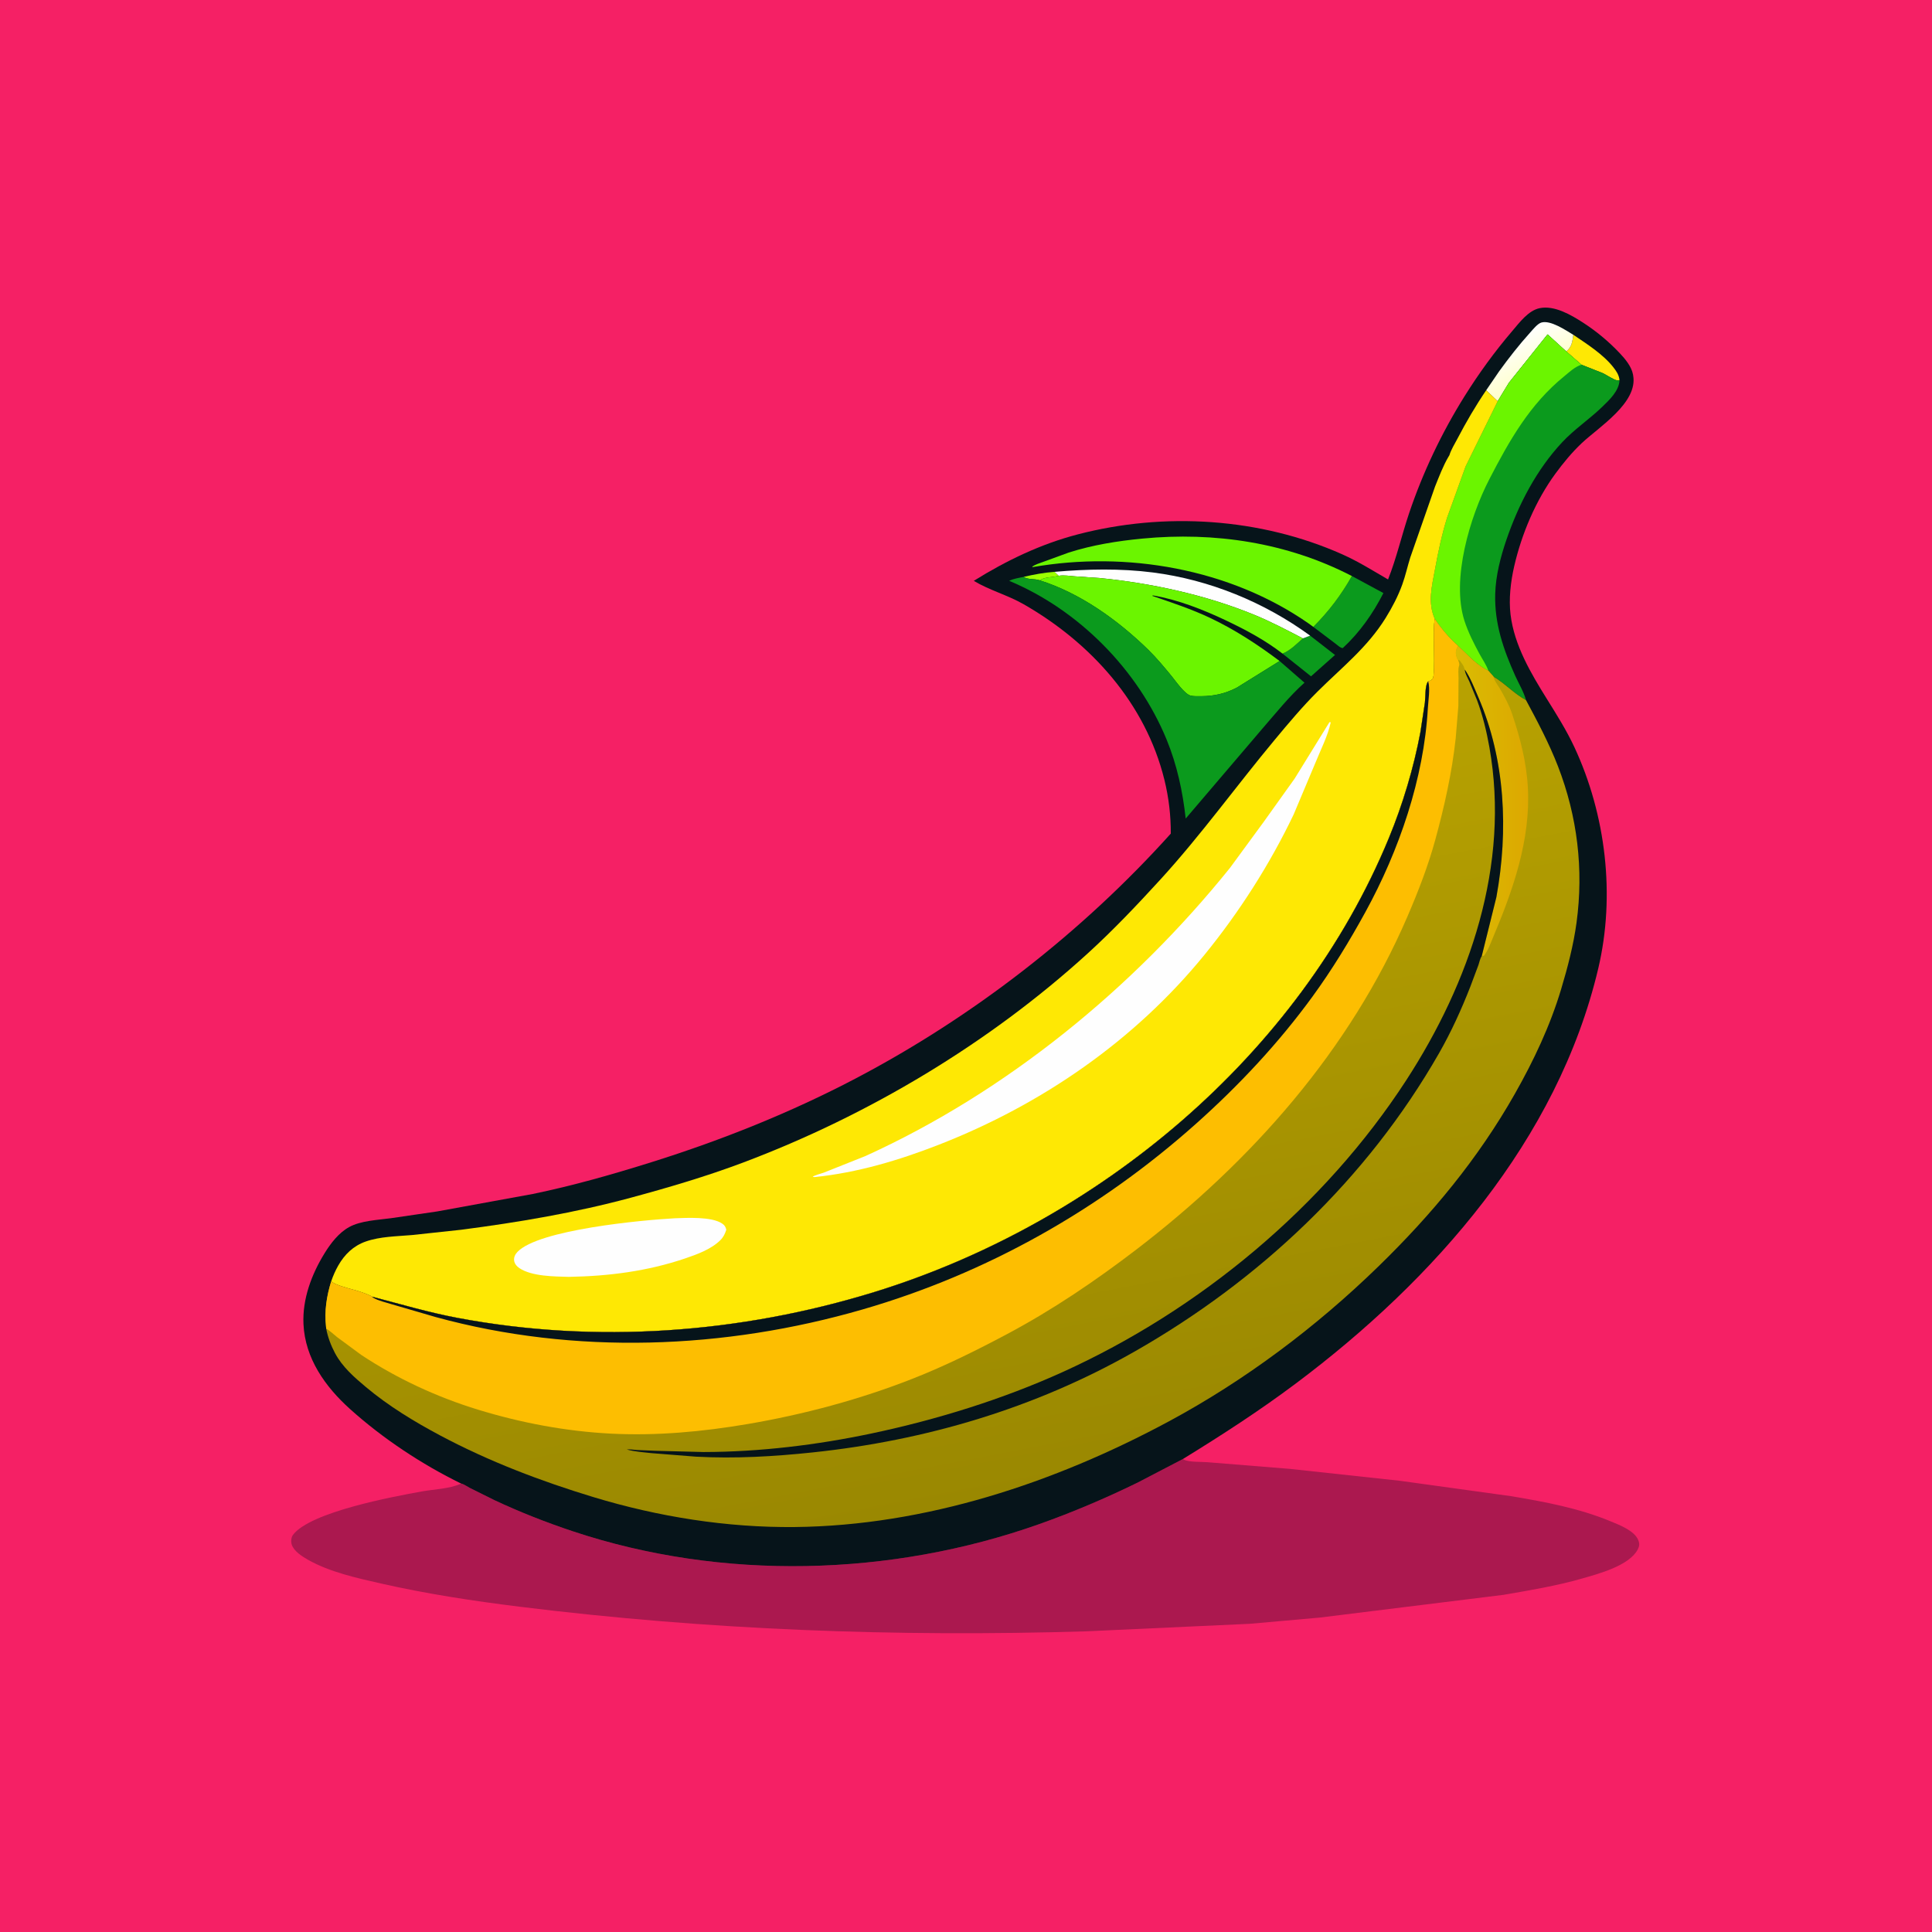 <svg version="1.1" xmlns="http://www.w3.org/2000/svg" style="display: block;" viewBox="0 0 2048 2048" width="1024" height="1024">
<defs>
	<linearGradient id="Gradient1" gradientUnits="userSpaceOnUse" x1="1629.77" y1="398.746" x2="1605.87" y2="357.588">
		<stop class="stop0" offset="0" stop-opacity="1" stop-color="rgb(255,255,202)"/>
		<stop class="stop1" offset="1" stop-opacity="1" stop-color="rgb(255,255,255)"/>
	</linearGradient>
	<linearGradient id="Gradient2" gradientUnits="userSpaceOnUse" x1="1091.81" y1="1580.1" x2="946.071" y2="822.617">
		<stop class="stop0" offset="0" stop-opacity="1" stop-color="rgb(154,136,1)"/>
		<stop class="stop1" offset="1" stop-opacity="1" stop-color="rgb(184,162,1)"/>
	</linearGradient>
	<linearGradient id="Gradient3" gradientUnits="userSpaceOnUse" x1="1618.11" y1="846.093" x2="1547.42" y2="847.196">
		<stop class="stop0" offset="0" stop-opacity="1" stop-color="rgb(221,168,1)"/>
		<stop class="stop1" offset="1" stop-opacity="1" stop-color="rgb(217,188,2)"/>
	</linearGradient>
</defs>
<path transform="translate(0,0)" fill="rgb(245,32,101)" d="M -0 -0 L 2048 0 L 2048 2048 L -0 2048 L -0 -0 z"/>
<path transform="translate(0,0)" fill="rgb(171,24,79)" d="M 488.876 1572.66 C 491.241 1572.97 495.938 1576.2 498.203 1577.35 L 524.28 1590.3 C 551.085 1602.86 578.955 1613.81 607.044 1623.18 C 765.499 1676 944.641 1671.3 1101.78 1615.57 C 1137.22 1603 1172.02 1588.19 1205.81 1571.68 L 1253.96 1546.6 L 1255.06 1547.26 C 1260.27 1550.13 1273.74 1549.45 1280.03 1550.01 L 1367.5 1557.09 L 1484 1569.7 L 1601.43 1585.95 C 1637.15 1591.89 1673.7 1598.71 1707.29 1612.65 C 1716.68 1616.55 1732.89 1622.61 1736.77 1632.94 C 1738.12 1636.53 1737.82 1639.14 1736.06 1642.5 C 1727.07 1659.74 1694.41 1668.33 1676.87 1673.35 C 1649.98 1681.06 1621.5 1685.82 1593.94 1690.57 L 1399.32 1714.67 L 1324.8 1721.29 L 1151.03 1729.29 C 950.039 1735.36 750.572 1727.95 551 1703.2 C 501.359 1697.05 452.521 1689.6 403.702 1678.54 C 378.045 1672.73 349.399 1666.42 326.378 1653.36 C 320.291 1649.91 311.432 1644.28 309.247 1637.31 C 308.26 1634.16 308.578 1629.68 310.603 1627 C 328.961 1602.73 416.819 1586.45 447.5 1580.94 C 460.175 1578.66 476.41 1578.23 488.022 1573 L 488.876 1572.66 z"/>
<path transform="translate(0,0)" fill="rgb(6,20,26)" d="M 488.876 1572.66 C 447.065 1552.26 405.613 1524.74 371.014 1493.61 C 344.717 1469.95 323.381 1439.99 321.699 1403.57 C 320.47 1376.97 330.295 1350.78 344.085 1328.46 C 350.587 1317.93 359.015 1306.88 370.043 1300.78 C 382.478 1293.89 400.5 1293.25 414.334 1291.36 L 463.455 1284.17 L 564.901 1265.64 C 607.656 1256.8 649.863 1244.76 691.489 1231.68 C 765.36 1208.47 837.862 1179.47 906.499 1143.5 C 1031.31 1078.1 1146.89 988.428 1241.08 883.671 C 1241.17 864.3 1238.96 845.551 1234.35 826.75 C 1214.39 745.514 1156.42 681.368 1085.11 640.518 C 1068.22 630.84 1048.69 625.643 1032.24 615.714 C 1066.7 594.264 1102.93 576.791 1142.37 566.5 C 1234.29 542.513 1335.82 548.837 1422.93 587.641 C 1439.95 595.226 1455.33 604.937 1471.39 614.262 C 1480.36 591.693 1485.87 567.393 1493.61 544.336 C 1508.14 501.063 1528.3 458.678 1552.54 419.948 C 1567.72 395.705 1584.3 372.859 1602.88 351.112 C 1610.59 342.093 1620.1 329.029 1632.28 326.629 C 1647.95 323.541 1665.42 333.834 1678 341.938 C 1692.25 351.116 1705.39 362.087 1717.02 374.405 C 1722.71 380.424 1729.39 388.434 1731.01 396.811 L 1731.21 398 C 1736.46 426.967 1694.7 452.762 1676.65 469.808 C 1666.39 479.493 1657.14 490.715 1648.81 502.077 C 1627.93 530.577 1612.92 566.123 1605.06 600.502 C 1601.35 616.734 1599.23 635.035 1601.25 651.573 C 1605.23 684.065 1622.74 713.637 1639.7 740.828 C 1650.01 757.346 1660.67 774.313 1668.89 791.955 C 1702.35 863.812 1712.5 949.276 1694.21 1026.65 C 1651.21 1208.59 1520.06 1356.83 1373.71 1466.51 C 1335.23 1495.35 1294.91 1521.44 1253.96 1546.6 L 1205.81 1571.68 C 1172.02 1588.19 1137.22 1603 1101.78 1615.57 C 944.641 1671.3 765.499 1676 607.044 1623.18 C 578.955 1613.81 551.085 1602.86 524.28 1590.3 L 498.203 1577.35 C 495.938 1576.2 491.241 1572.97 488.876 1572.66 z"/>
<path transform="translate(0,0)" fill="rgb(155,255,1)" d="M 1085.12 611.543 C 1096.01 608.967 1106.68 606.989 1117.85 606.18 L 1122.34 610.336 L 1120.51 610.757 C 1114.25 612.161 1107.7 611.528 1102.08 615.157 C 1096.66 613.22 1090.02 614.753 1085.12 611.543 z"/>
<path transform="translate(0,0)" fill="rgb(254,232,4)" d="M 1667.82 354.919 C 1682.2 364.64 1699.51 375.614 1710.26 389.392 C 1713.23 393.201 1715.75 396.873 1716.59 401.726 L 1716.74 402.893 C 1715.99 403.012 1715.25 403.353 1714.5 403.25 C 1710.5 402.697 1702.95 397.329 1698.8 395.446 L 1676.4 386.604 L 1660.25 372.503 C 1666.26 368.004 1666.75 361.815 1667.82 354.919 z"/>
<path transform="translate(0,0)" fill="rgb(11,154,29)" d="M 1388.82 673.821 L 1415.24 694.35 L 1414.19 695.178 L 1389.72 716.942 L 1359.51 692.846 C 1367.64 689.673 1374.66 682.438 1381.08 676.728 L 1388.82 673.821 z"/>
<path transform="translate(0,0)" fill="url(#Gradient1)" d="M 1589.03 393.784 C 1599.38 379.448 1610.25 365.583 1622.09 352.44 C 1624.87 349.36 1629.76 343.213 1633.75 341.963 C 1643.47 338.91 1659.85 350.167 1667.82 354.919 C 1666.75 361.815 1666.26 368.004 1660.25 372.503 L 1640.49 354.463 L 1599.47 405.81 L 1587.59 425.365 L 1575.42 413.697 L 1589.03 393.784 z"/>
<path transform="translate(0,0)" fill="rgb(11,154,29)" d="M 1433.04 610.607 L 1466.47 628.661 C 1455.5 650.292 1441.29 670.464 1423.41 686.979 C 1420.86 686.979 1417.42 683.576 1415.34 682.048 L 1392.14 664.514 C 1408.49 648.114 1421.65 630.82 1433.04 610.607 z"/>
<path transform="translate(0,0)" fill="rgb(254,254,254)" d="M 1117.85 606.18 C 1152.5 603.188 1187.67 602.416 1222.24 606.861 C 1282.13 614.561 1340.18 638.322 1388.82 673.821 L 1381.08 676.728 C 1363.95 667.748 1346.58 658.638 1328.65 651.34 C 1277.3 630.439 1220.79 618.213 1165.79 612.738 L 1139.5 610.936 C 1133.74 610.528 1128.09 609.44 1122.34 610.336 L 1117.85 606.18 z"/>
<path transform="translate(0,0)" fill="rgb(107,245,0)" d="M 1392.14 664.514 L 1387.41 661.056 C 1303.84 602.753 1193.89 583.753 1094.36 601.204 L 1094.24 600.705 C 1097.32 598.272 1102.25 597.017 1105.94 595.566 L 1132.87 585.747 C 1158.08 577.69 1184.6 573.452 1210.89 570.93 C 1287.49 563.583 1364.28 575.056 1433.04 610.607 C 1421.65 630.82 1408.49 648.114 1392.14 664.514 z"/>
<path transform="translate(0,0)" fill="rgb(107,245,0)" d="M 1122.34 610.336 C 1128.09 609.44 1133.74 610.528 1139.5 610.936 L 1165.79 612.738 C 1220.79 618.213 1277.3 630.439 1328.65 651.34 C 1346.58 658.638 1363.95 667.748 1381.08 676.728 C 1374.66 682.438 1367.64 689.673 1359.51 692.846 C 1341.06 678.579 1320.99 667.865 1300 657.885 C 1275.73 646.349 1248.62 635.624 1222 631.143 L 1221.5 631.664 C 1242.06 638.734 1263.22 645.738 1282.9 655.067 C 1308.97 667.43 1333.42 683.385 1356.43 700.725 L 1311.04 728.934 C 1298.96 735.207 1287.02 737.933 1273.4 738.003 C 1270.12 738.019 1265.18 738.207 1262.04 737.381 C 1255.68 735.707 1246.11 721.776 1241.97 716.734 C 1234.04 707.058 1225.94 697.285 1216.97 688.543 C 1184.97 657.354 1145.12 628.681 1102.08 615.157 C 1107.7 611.528 1114.25 612.161 1120.51 610.757 L 1122.34 610.336 z"/>
<path transform="translate(0,0)" fill="rgb(11,154,29)" d="M 1356.43 700.725 L 1382.82 723.674 C 1366.52 738.21 1352.55 755.892 1338.21 772.349 L 1256.89 867.705 C 1253.7 838.842 1247.68 810.836 1236.62 783.893 C 1206.27 710.018 1143.49 646.476 1069.79 615.705 C 1074.23 613.431 1080.25 612.521 1085.12 611.543 C 1090.02 614.753 1096.66 613.22 1102.08 615.157 C 1145.12 628.681 1184.97 657.354 1216.97 688.543 C 1225.94 697.285 1234.04 707.058 1241.97 716.734 C 1246.11 721.776 1255.68 735.707 1262.04 737.381 C 1265.18 738.207 1270.12 738.019 1273.4 738.003 C 1287.02 737.933 1298.96 735.207 1311.04 728.934 L 1356.43 700.725 z"/>
<path transform="translate(0,0)" fill="rgb(11,154,29)" d="M 1599.47 405.81 L 1640.49 354.463 L 1660.25 372.503 L 1676.4 386.604 L 1698.8 395.446 C 1702.95 397.329 1710.5 402.697 1714.5 403.25 C 1715.25 403.353 1715.99 403.012 1716.74 402.893 C 1716.51 414.099 1706.01 423.955 1698.5 431.213 C 1684.97 444.298 1669.04 454.87 1656.13 468.639 C 1628.87 497.733 1609.8 534.492 1596.93 572 C 1590.69 590.214 1585.53 610.158 1584.99 629.5 C 1584.11 660.916 1593.61 688.34 1606.3 716.573 C 1609.96 724.712 1615.35 733.565 1617.61 742.108 C 1605.24 735.621 1595.28 724.338 1583.09 717.18 L 1583.11 717.068 L 1577.7 710.938 C 1565.91 705.819 1554.89 693.104 1545.48 684.471 C 1536.15 676.227 1527.83 666.41 1520.93 656.066 C 1513.27 638.661 1517.86 621.43 1521.14 603.603 C 1524.5 585.314 1528.37 566.835 1533.88 549.068 L 1553.68 494.252 L 1587.59 425.365 L 1599.47 405.81 z"/>
<path transform="translate(0,0)" fill="rgb(107,245,0)" d="M 1599.47 405.81 L 1640.49 354.463 L 1660.25 372.503 L 1676.4 386.604 C 1669.29 388.871 1663.82 394.252 1658.13 398.872 C 1621.74 428.415 1600 466.908 1578.8 507.911 C 1558.17 547.801 1538.24 614.166 1552.39 658.113 C 1556.29 670.226 1562.42 682.243 1568.47 693.43 C 1571.47 698.959 1575.74 705.008 1577.7 710.938 C 1565.91 705.819 1554.89 693.104 1545.48 684.471 C 1536.15 676.227 1527.83 666.41 1520.93 656.066 C 1513.27 638.661 1517.86 621.43 1521.14 603.603 C 1524.5 585.314 1528.37 566.835 1533.88 549.068 L 1553.68 494.252 L 1587.59 425.365 L 1599.47 405.81 z"/>
<path transform="translate(0,0)" fill="rgb(254,232,4)" d="M 1575.42 413.697 L 1587.59 425.365 L 1553.68 494.252 L 1533.88 549.068 C 1528.37 566.835 1524.5 585.314 1521.14 603.603 C 1517.86 621.43 1513.27 638.661 1520.93 656.066 C 1518.36 667.373 1522.25 714.731 1518.65 719.704 C 1518.44 719.99 1516.4 721.438 1516.22 721.534 C 1515.56 721.879 1514.65 722.037 1513.92 722.196 L 1513.23 723.276 C 1510.57 727.721 1511.1 739.244 1510.45 744.752 L 1505.71 776.025 C 1498.56 813.969 1487.05 852.418 1472.35 888.133 C 1377.22 1119.26 1163.18 1296.77 926.729 1369.64 C 784.42 1413.5 631.598 1424.65 485.056 1397.03 C 454.17 1391.21 424.328 1382.38 393.989 1374.42 L 393.961 1374.16 C 387.938 1371.12 380.544 1368.8 374 1367 C 369.069 1365.65 353.856 1361.74 351.126 1358.13 C 353.094 1352.38 355.478 1346.98 358.466 1341.69 C 365.157 1329.84 374.571 1320.69 387.537 1316.12 C 402.962 1310.67 420.559 1310.63 436.746 1309.2 L 488.877 1303.59 C 549.512 1295.7 609.457 1285.61 668.554 1269.66 C 708.701 1258.83 748.984 1246.94 787.923 1232.28 C 920.519 1182.36 1048.32 1106.06 1153.11 1010.58 C 1180.07 986.02 1205.61 959.099 1230.2 932.182 C 1273.27 885.033 1310.66 832.956 1351.49 783.932 C 1365.89 766.649 1380.57 749.077 1396.53 733.211 C 1422.33 707.571 1449.47 686.384 1468.94 654.907 C 1475.86 643.729 1482.03 631.93 1486.5 619.551 C 1489.86 610.251 1491.98 600.46 1494.93 591.015 L 1521.21 515.765 C 1525.4 505.464 1529.75 493.792 1535.43 484.218 L 1536.42 482.589 C 1538.15 476.75 1542.11 470.449 1544.96 465 C 1554.16 447.402 1564.24 430.11 1575.42 413.697 z"/>
<path transform="translate(0,0)" fill="rgb(254,254,254)" d="M 715.109 1291.43 C 727.978 1290.97 754.382 1289.47 765.5 1297.01 C 768.241 1298.87 769.059 1300.44 769.91 1303.5 C 768.554 1307.89 766.825 1311.47 763.506 1314.73 C 753.77 1324.31 738.95 1329.7 726.256 1334 C 686.216 1347.58 645.063 1352.81 602.948 1353.53 C 587.721 1353.08 563.769 1353.12 550.594 1344.28 C 547.808 1342.41 545.372 1339.58 544.974 1336.14 C 544.578 1332.72 546.143 1329.58 548.44 1327.15 C 570.891 1303.43 681.194 1293.26 715.109 1291.43 z"/>
<path transform="translate(0,0)" fill="rgb(254,254,254)" d="M 1409.3 765.5 L 1410.63 765.688 C 1407.72 779.833 1399.62 795.507 1394.21 809.006 L 1371.35 863.314 C 1346.02 916.328 1313.76 966.799 1276.64 1012.33 C 1202.49 1103.26 1104.17 1170.9 995.34 1213.4 C 952.882 1229.98 908.989 1243.09 863.5 1247.75 L 861.561 1247.49 C 861.874 1246.32 871.036 1243.83 873 1243.14 L 917.474 1225.42 C 1066.96 1157.45 1201.08 1047.61 1303.78 920.066 L 1339.72 871.041 L 1372.37 825.355 L 1409.3 765.5 z"/>
<path transform="translate(0,0)" fill="url(#Gradient2)" d="M 1520.93 656.066 C 1527.83 666.41 1536.15 676.227 1545.48 684.471 C 1554.89 693.104 1565.91 705.819 1577.7 710.938 L 1583.11 717.068 L 1583.09 717.18 C 1595.28 724.338 1605.24 735.621 1617.61 742.108 C 1629.89 764.955 1642.11 788.026 1651.5 812.245 C 1672.12 865.443 1678.86 921.601 1671.18 978.132 C 1667.94 1001.94 1661.74 1025.67 1654.84 1048.64 C 1643.2 1087.45 1625.81 1124.25 1605.85 1159.44 C 1566.74 1228.41 1517.76 1287.39 1461.1 1342.53 C 1395.28 1406.6 1319.97 1463.18 1238.98 1506.75 C 1117.76 1571.96 981.015 1617.29 842.5 1618.72 C 770.698 1619.46 697.745 1607.85 629.111 1587.01 C 573.261 1570.06 518.463 1549.22 466.889 1521.79 C 439.388 1507.16 411.869 1490.45 387.957 1470.4 C 375.485 1459.95 362.859 1448.95 355.111 1434.36 C 350.926 1426.48 347.409 1417.3 345.816 1408.51 L 345.586 1406.21 C 343.773 1389.62 346.235 1373.95 351.126 1358.13 C 353.856 1361.74 369.069 1365.65 374 1367 C 380.544 1368.8 387.938 1371.12 393.961 1374.16 L 393.989 1374.42 C 424.328 1382.38 454.17 1391.21 485.056 1397.03 C 631.598 1424.65 784.42 1413.5 926.729 1369.64 C 1163.18 1296.77 1377.22 1119.26 1472.35 888.133 C 1487.05 852.418 1498.56 813.969 1505.71 776.025 L 1510.45 744.752 C 1511.1 739.244 1510.57 727.721 1513.23 723.276 L 1513.92 722.196 C 1514.65 722.037 1515.56 721.879 1516.22 721.534 C 1516.4 721.438 1518.44 719.99 1518.65 719.704 C 1522.25 714.731 1518.36 667.373 1520.93 656.066 z"/>
<path transform="translate(0,0)" fill="url(#Gradient3)" d="M 1545.48 684.471 C 1554.89 693.104 1565.91 705.819 1577.7 710.938 L 1583.11 717.068 L 1583.09 717.18 L 1583.65 718.994 C 1584.87 722.714 1587.67 726.129 1589.66 729.5 C 1594.56 737.781 1599.75 747.374 1602.81 756.5 C 1611.43 782.228 1618.13 807.668 1619.61 834.986 C 1622.62 890.473 1603.69 943.925 1582.49 994.195 C 1579.76 1000.66 1577.36 1007.54 1573.01 1013.12 L 1570.67 1013.69 L 1586.23 950.996 C 1599.06 880.456 1595.81 805.353 1567.05 739 C 1562.89 729.413 1558.69 718.385 1552.77 709.804 C 1552.12 707.822 1551.6 706.203 1550.43 704.447 L 1549.39 703 C 1547.93 700.879 1547.85 700.322 1545.49 699.12 C 1544.86 698.775 1544.4 697.45 1544.15 696.74 C 1542.52 691.951 1543.25 688.626 1545.48 684.471 z"/>
<path transform="translate(0,0)" fill="rgb(6,20,26)" d="M 1552.77 709.804 C 1558.69 718.385 1562.89 729.413 1567.05 739 C 1595.81 805.353 1599.06 880.456 1586.23 950.996 L 1570.67 1013.69 C 1569.05 1015.57 1568.07 1020.51 1567.21 1022.94 L 1558.54 1046.09 C 1549.15 1070.08 1538.26 1094.03 1525.46 1116.42 C 1449.16 1249.87 1334.99 1357.57 1201.67 1433.28 C 1096.66 1492.92 981.302 1526.95 861.587 1539.61 C 820.192 1543.98 779.339 1546.35 737.735 1544.13 L 690.458 1540.38 C 681.799 1539.43 672.838 1538.85 664.435 1536.52 C 667.943 1536.11 671.762 1536.9 675.319 1537.07 L 694.655 1537.9 L 745.677 1539.21 C 805.097 1539.13 866.108 1531.74 924.196 1519.46 C 992.966 1504.92 1062.6 1483.39 1126.63 1454.35 C 1271.74 1388.54 1403.55 1279.19 1490.52 1145.33 C 1557.95 1041.55 1600.97 916.817 1578.83 792.175 C 1575.8 775.144 1571.74 758.363 1565.69 742.139 L 1557.54 722.335 C 1555.98 718.825 1553.45 714.631 1552.85 710.84 L 1552.77 709.804 z"/>
<path transform="translate(0,0)" fill="rgb(253,190,1)" d="M 1520.93 656.066 C 1527.83 666.41 1536.15 676.227 1545.48 684.471 C 1543.25 688.626 1542.52 691.951 1544.15 696.74 C 1544.4 697.45 1544.86 698.775 1545.49 699.12 C 1546.19 701.376 1547.45 703.551 1546.67 705.796 C 1545.41 709.411 1546.12 714.745 1546.11 718.659 L 1545.9 748.627 L 1543.11 782.56 C 1539.13 819.135 1531.22 854.389 1521.56 889.839 C 1513.9 917.965 1503.32 945.112 1491.81 971.853 C 1430.93 1113.28 1326.4 1231.21 1205.08 1324.16 C 1161.44 1357.59 1115.85 1388.52 1067.25 1414.36 C 1035.11 1431.45 1002.08 1447.81 968.197 1461.18 C 911.828 1483.41 851.842 1499.48 792.143 1509.61 C 744.516 1517.69 696.005 1522.18 647.678 1519.71 C 599.921 1517.27 552.569 1508.33 506.885 1494.36 C 463.434 1481.07 420.907 1461.42 382.996 1436.3 L 357.32 1417.39 C 353.789 1414.62 349.739 1410.55 345.816 1408.51 L 345.586 1406.21 C 343.773 1389.62 346.235 1373.95 351.126 1358.13 C 353.856 1361.74 369.069 1365.65 374 1367 C 380.544 1368.8 387.938 1371.12 393.961 1374.16 L 393.989 1374.42 C 424.328 1382.38 454.17 1391.21 485.056 1397.03 C 631.598 1424.65 784.42 1413.5 926.729 1369.64 C 1163.18 1296.77 1377.22 1119.26 1472.35 888.133 C 1487.05 852.418 1498.56 813.969 1505.71 776.025 L 1510.45 744.752 C 1511.1 739.244 1510.57 727.721 1513.23 723.276 L 1513.92 722.196 C 1514.65 722.037 1515.56 721.879 1516.22 721.534 C 1516.4 721.438 1518.44 719.99 1518.65 719.704 C 1522.25 714.731 1518.36 667.373 1520.93 656.066 z"/>
<path transform="translate(0,0)" fill="rgb(6,20,26)" d="M 1513.92 722.196 C 1516.2 730.022 1514.04 742.472 1513.58 750.722 C 1509.42 825.233 1483.07 901.743 1447.32 966.921 C 1430.4 997.76 1412.05 1027.91 1391.33 1056.36 C 1355.31 1105.82 1313.17 1150.79 1267.56 1191.45 C 1165.55 1282.36 1046 1349.91 914.631 1388 C 768.171 1430.46 609.381 1436.57 461.831 1396.13 L 415.187 1382.53 C 409.14 1380.63 401.411 1378.95 395.973 1375.84 L 393.989 1374.42 C 424.328 1382.38 454.17 1391.21 485.056 1397.03 C 631.598 1424.65 784.42 1413.5 926.729 1369.64 C 1163.18 1296.77 1377.22 1119.26 1472.35 888.133 C 1487.05 852.418 1498.56 813.969 1505.71 776.025 L 1510.45 744.752 C 1511.1 739.244 1510.57 727.721 1513.23 723.276 L 1513.92 722.196 z"/>
</svg>